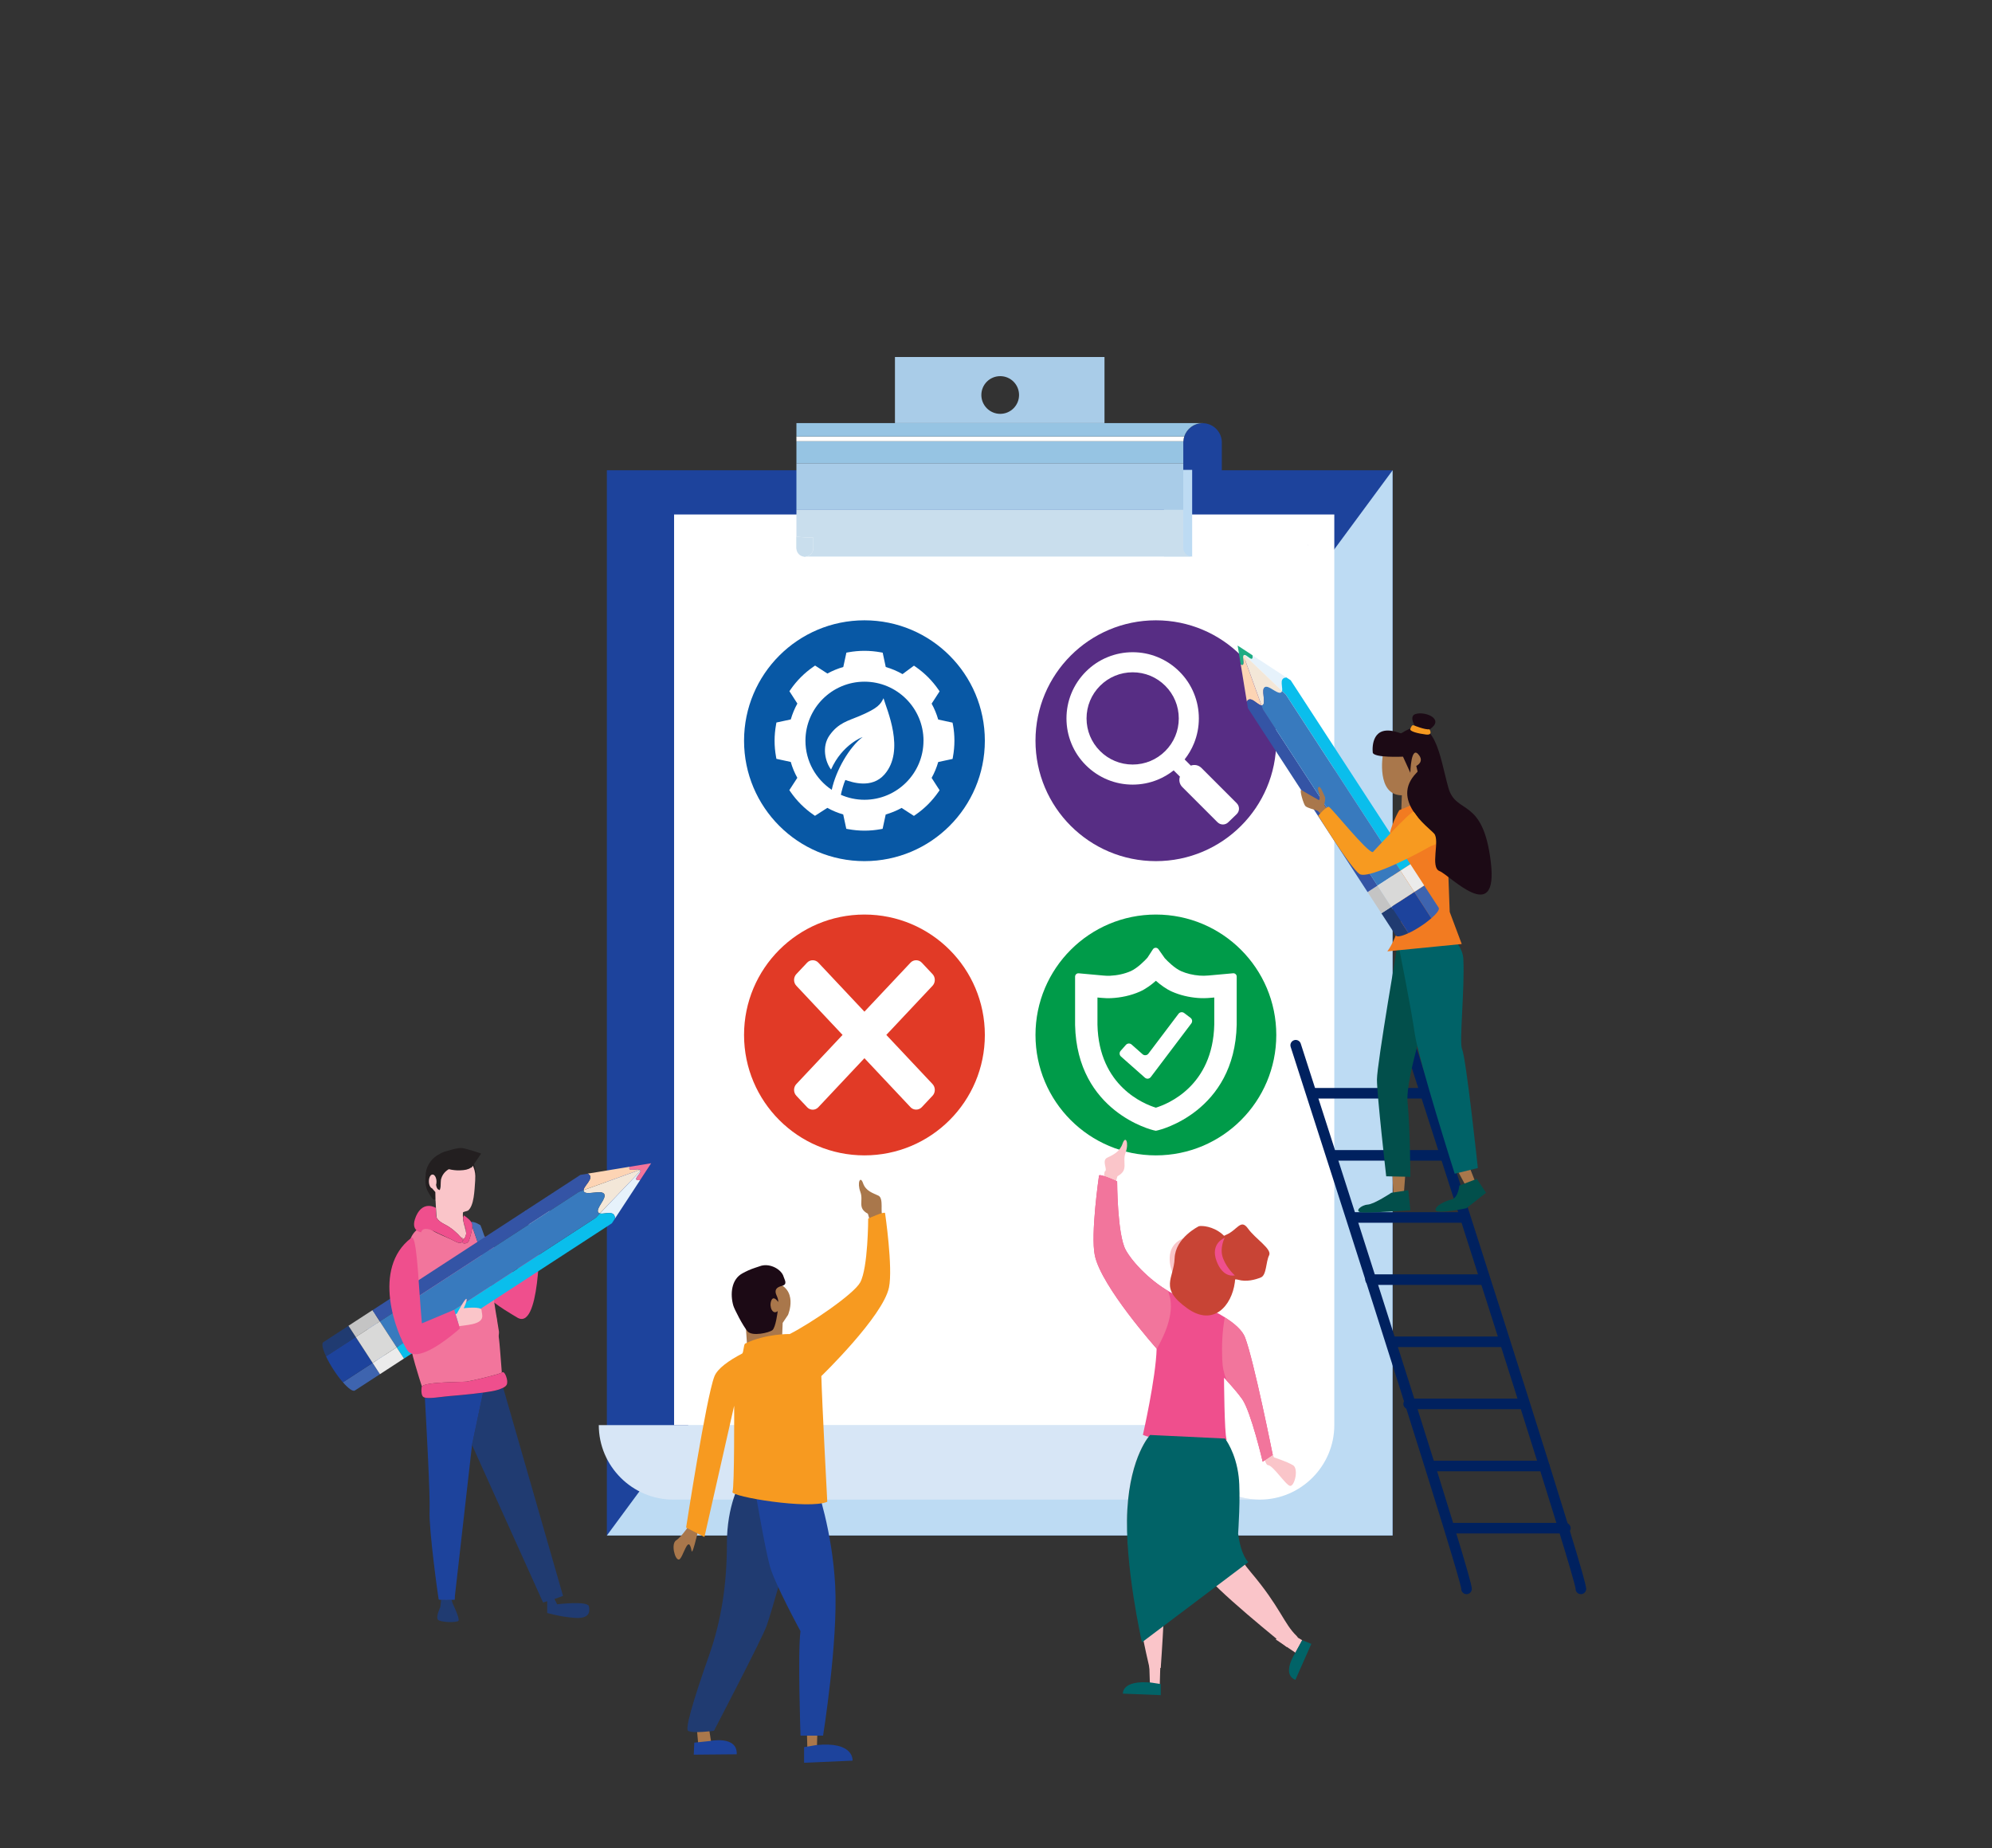 <?xml version="1.0" encoding="UTF-8"?>
<svg xmlns="http://www.w3.org/2000/svg" xmlns:xlink="http://www.w3.org/1999/xlink" viewBox="0 0 821.64 762.2">
  <rect x="0" y="0" width="821.64" height="762.2" fill="#333333" stroke="none"/>
  <defs>
    <style>.cls-1{fill:#3454a5;}.cls-1,.cls-2,.cls-3,.cls-4,.cls-5,.cls-6,.cls-7,.cls-8,.cls-9,.cls-10,.cls-11,.cls-12,.cls-13,.cls-14,.cls-15,.cls-16,.cls-17,.cls-18,.cls-19,.cls-20,.cls-21,.cls-22,.cls-23,.cls-24,.cls-25,.cls-26,.cls-27,.cls-28,.cls-29,.cls-30,.cls-31,.cls-32,.cls-33,.cls-34,.cls-35,.cls-36,.cls-37,.cls-38,.cls-39,.cls-40{stroke-width:0px;}.cls-2{fill:#1d439c;}.cls-3{fill:#d9d9d8;}.cls-4{fill:#572d84;}.cls-5{fill:#c84435;}.cls-6{fill:#e6f2fb;}.cls-7{fill:#4770b7;}.cls-8{fill:#387abe;}.cls-9{fill:#009b49;}.cls-41{clip-path:url(#clippath);}.cls-10{fill:none;}.cls-11{fill:#c4c4c4;}.cls-12{fill:#0abeec;}.cls-13{fill:#00215f;}.cls-14{fill:#c9ebf9;}.cls-15{fill:#f27b21;}.cls-16{fill:#bddbf3;mix-blend-mode:multiply;}.cls-17{fill:#024f4b;}.cls-18{fill:#2782b5;}.cls-19{fill:#f2759c;}.cls-20{fill:#a9774b;}.cls-42{clip-path:url(#clippath-1);}.cls-43{clip-path:url(#clippath-2);}.cls-21{fill:#3e64af;}.cls-22{fill:#fdd4b4;}.cls-23{fill:#96c4e3;}.cls-24{fill:#0858a5;}.cls-25{fill:#006267;}.cls-26{fill:#231f20;}.cls-27{fill:#1c0a15;}.cls-28{fill:#1eac83;}.cls-29{fill:#a9cce8;}.cls-30{fill:#f3e7d8;}.cls-31{fill:#e13a26;}.cls-32{fill:#ef4f8d;}.cls-33{fill:#016367;}.cls-44{isolation:isolate;}.cls-34{fill:#c9deed;}.cls-35{fill:#ebebeb;}.cls-36{fill:#f79a20;}.cls-37{fill:#fff;}.cls-38{fill:#d7e6f6;}.cls-39{fill:#fac5c9;}.cls-40{fill:#203b71;}</style>
    <clipPath id="clippath">
      <path class="cls-10" d="M306.9,305.49c0,27.43,22.23,49.66,49.66,49.66s49.66-22.23,49.66-49.66-22.23-49.66-49.66-49.66-49.66,22.23-49.66,49.66"/>
    </clipPath>
    <clipPath id="clippath-1">
      <path class="cls-10" d="M306.9,426.84c0,27.43,22.23,49.66,49.66,49.66s49.66-22.23,49.66-49.66-22.23-49.66-49.66-49.66-49.66,22.23-49.66,49.66"/>
    </clipPath>
    <clipPath id="clippath-2">
      <path class="cls-10" d="M427.11,426.83c0,27.43,22.23,49.66,49.66,49.66s49.66-22.23,49.66-49.66-22.23-49.66-49.66-49.66-49.66,22.23-49.66,49.66"/>
    </clipPath>
  </defs>
  <g class="cls-44">
    <g id="Layer_1">
      <path class="cls-14" d="M293.37,351.67c0,9.79-6.71,17.73-11.91,17.73s-13.85-6.83-13.85-16.62,8.65-18.84,13.85-18.84,11.91,7.94,11.91,17.73Z"/>
      <ellipse class="cls-14" cx="269.82" cy="540.05" rx="13.3" ry="17.73" transform="translate(-149.05 105.31) rotate(-17.39)"/>
      <path class="cls-2" d="M496.21,174.53c-.07,0-.13,0-.2,0-3.52,0-6.52,2.32-7.55,5.5-.21.64-.33,1.32-.37,2.01,0,.14-.02.29-.02.43v55.48c0,4.37,3.58,7.95,7.95,7.95s7.95-3.58,7.95-7.95v-55.48c0-4.3-3.47-7.83-7.75-7.94Z"/>
      <rect class="cls-2" x="250.31" y="193.95" width="324.1" height="439.33"/>
      <polygon class="cls-16" points="574.41 633.28 250.31 633.28 574.41 193.95 574.41 633.28"/>
      <path class="cls-38" d="M488.9,587.74h-241.92c0,16.9,13.83,30.73,30.73,30.73h241.92c-16.9,0-30.73-13.83-30.73-30.73Z"/>
      <path class="cls-37" d="M278.04,212.19v375.55h210.86c0,16.9,13.83,30.73,30.73,30.73s30.73-13.83,30.73-30.73V212.19h-272.32ZM539.59,225.03v-.43c0,.07.02.14.02.21s-.02.14-.02.21Z"/>
      <path class="cls-37" d="M414.02,153.69c1.25,0,2.26-1.01,2.26-2.26s-1.01-2.26-2.26-2.26-2.26,1.01-2.26,2.26,1.01,2.26,2.26,2.26Z"/>
      <path class="cls-40" d="M625.14,554.03s.03-.02.04-.03c.03-.03.04-.06.07-.09-.04.04-.07.08-.11.12Z"/>
      <rect class="cls-16" x="480.13" y="193.78" width="11.6" height="35.7"/>
      <path class="cls-37" d="M488.46,180.01h-159.96v2.01h159.59c.04-.7.16-1.37.37-2.01Z"/>
      <rect class="cls-29" x="328.5" y="191.05" width="159.57" height="19.24"/>
      <path class="cls-29" d="M455.57,147.23h-86.43v27.27h86.43v-27.27ZM412.56,170.68c-4.29,0-7.78-3.48-7.78-7.78s3.48-7.77,7.78-7.77,7.77,3.48,7.77,7.77-3.48,7.78-7.77,7.78Z"/>
      <path class="cls-23" d="M496.01,174.52c.07,0,.13,0,.2,0v-.03h-167.71v5.52h159.96c1.04-3.18,4.04-5.5,7.55-5.5Z"/>
      <path class="cls-23" d="M488.07,182.46c0-.15.01-.29.02-.43h-159.59v9.02h159.57v-8.58Z"/>
      <path class="cls-34" d="M491.86,229.54l-.05-.07c-.08,0-.16.02-.24.02-1.92,0-3.5-1.57-3.5-3.5v-15.71h-159.57v11.04c2.32.27,4.64.38,6.96.42v4.37c0,1.75-1.32,3.19-3,3.43h159.4Z"/>
      <path class="cls-18" d="M328.47,221.32v4.8c0,.1.02.2.03.3v-5.09s-.02,0-.03,0Z"/>
      <path class="cls-18" d="M331.97,229.61c.08,0,.16-.02.24-.02.09,0,.17-.03.25-.04h-1.15c.21.04.43.07.66.07Z"/>
      <path class="cls-34" d="M335.46,226.11v-4.37c-2.33-.04-4.65-.15-6.96-.42v5.09c.14,1.56,1.3,2.84,2.81,3.13h1.15c1.69-.24,3-1.68,3-3.43Z"/>
      <path class="cls-24" d="M356.56,355.15c27.43,0,49.66-22.23,49.66-49.66s-22.23-49.66-49.66-49.66-49.66,22.23-49.66,49.66,22.23,49.66,49.66,49.66"/>
      <g class="cls-41">
        <path class="cls-37" d="M380.91,305.49c0,13.42-10.92,24.35-24.35,24.35-3.46,0-6.75-.74-9.73-2.04.23-1.25,1.16-4.66,1.85-6.13,2.75.95,10.89,3.73,16.14-2.27,8.69-9.93.86-26.87-.39-31.43-1.27,2.49-2.11,4.02-9.95,7.35-4.69,1.99-8.65,2.77-12.32,7.95-3.31,4.68-1.75,10.99.62,14.1,4.64-10.41,13.02-13.41,13.02-13.41-5.48,4.16-10.99,13.69-12.73,21.78-6.54-4.37-10.85-11.81-10.85-20.25,0-13.42,10.92-24.35,24.35-24.35s24.35,10.92,24.35,24.35M393.05,298.88l-.15-.85-5.92-1.28c-.66-2.3-1.57-4.5-2.71-6.55l3.29-5.08-.49-.71c-2.55-3.68-5.7-6.84-9.38-9.39l-.71-.49-4.72,3.49c-2.16-1.24-4.48-2.23-6.91-2.93l-1.27-5.92-.85-.15c-4.43-.8-8.84-.81-13.27-.01l-.85.15-1.28,5.92c-2.3.66-4.49,1.57-6.55,2.7l-5.08-3.29-.71.49c-3.68,2.55-6.84,5.7-9.39,9.38l-.49.71,3.28,5.09c-1.14,2.05-2.05,4.25-2.72,6.55l-5.92,1.27-.15.85c-.4,2.23-.61,4.47-.61,6.67s.2,4.4.6,6.61l.15.85,5.92,1.28c.66,2.3,1.57,4.5,2.71,6.55l-3.29,5.08.49.71c2.55,3.68,5.7,6.84,9.38,9.39l.71.49,5.09-3.28c2.05,1.14,4.25,2.05,6.55,2.72l1.27,5.92.85.15c2.23.4,4.47.61,6.67.61s4.4-.2,6.61-.6l.85-.15,1.28-5.92c2.3-.66,4.5-1.57,6.55-2.71l5.08,3.29.71-.49c3.68-2.55,6.84-5.7,9.39-9.38l.49-.71-3.28-5.09c1.14-2.05,2.05-4.25,2.72-6.55l5.92-1.27.15-.85c.4-2.22.61-4.47.61-6.67s-.2-4.4-.6-6.61"/>
      </g>
      <path class="cls-4" d="M476.77,355.15c27.43,0,49.66-22.23,49.66-49.66s-22.23-49.66-49.66-49.66-49.66,22.23-49.66,49.66,22.23,49.66,49.66,49.66"/>
      <path class="cls-37" d="M480.64,309.74c-3.59,3.59-8.37,5.57-13.45,5.57s-9.86-1.98-13.45-5.57c-3.59-3.59-5.57-8.37-5.57-13.45s1.98-9.86,5.57-13.45c3.59-3.59,8.37-5.57,13.45-5.57s9.86,1.98,13.45,5.57c3.59,3.59,5.57,8.37,5.57,13.45s-1.98,9.86-5.57,13.45M510.15,331.3l-14.6-14.6c-.7-.7-1.63-1.13-2.63-1.2-.6-.04-1.19.04-1.75.25l-2.55-2.55c1.6-2.02,2.9-4.25,3.87-6.64,1.33-3.27,2-6.73,2-10.27s-.67-7-2-10.27c-1.37-3.39-3.39-6.43-6-9.03-2.6-2.6-5.64-4.62-9.03-6-3.27-1.33-6.73-2-10.27-2s-7,.67-10.27,2c-3.39,1.37-6.43,3.39-9.03,6-2.6,2.6-4.62,5.65-6,9.03-1.33,3.27-2,6.73-2,10.27s.67,7,2,10.27c1.37,3.39,3.39,6.43,6,9.03,2.61,2.6,5.65,4.62,9.03,6,3.27,1.33,6.73,2,10.27,2s7-.67,10.27-2c2.39-.97,4.62-2.27,6.64-3.87l2.58,2.58c-.51,1.47-.16,3.14.98,4.28l14.53,14.53c.59.58,1.36.91,2.19.92h.03c.81,0,1.58-.31,2.17-.88l3.51-3.38c.61-.59.95-1.38.96-2.23,0-.85-.32-1.65-.92-2.25"/>
      <path class="cls-31" d="M356.56,476.5c27.43,0,49.66-22.23,49.66-49.66s-22.23-49.66-49.66-49.66-49.66,22.23-49.66,49.66,22.23,49.66,49.66,49.66"/>
      <g class="cls-42">
        <path class="cls-37" d="M365.58,426.82l19.07-20.28c1.24-1.32,1.24-3.47,0-4.79l-4.47-4.75c-1.22-1.3-3.38-1.3-4.6,0l-19.03,20.23-19.02-20.23c-1.22-1.3-3.38-1.3-4.6,0l-4.47,4.75c-1.24,1.32-1.24,3.47,0,4.79l19.07,20.28-19.07,20.28c-1.24,1.32-1.24,3.47,0,4.8l4.47,4.75c.61.65,1.43,1.01,2.3,1.01h0c.87,0,1.69-.36,2.3-1.01l19.02-20.23,19.03,20.23c1.22,1.3,3.38,1.3,4.6,0l4.47-4.75c1.24-1.32,1.24-3.47,0-4.8l-19.07-20.28Z"/>
      </g>
      <path class="cls-9" d="M476.77,476.5c27.43,0,49.66-22.23,49.66-49.66s-22.23-49.66-49.66-49.66-49.66,22.23-49.66,49.66,22.23,49.66,49.66,49.66"/>
      <g class="cls-43">
        <path class="cls-37" d="M474.65,444.22l16.73-22.13c.55-.73.4-1.76-.32-2.31l-2.64-2c-.73-.55-1.76-.4-2.31.32l-12.43,16.45c-.58.76-1.69.88-2.4.24l-4.54-4.01c-.68-.6-1.72-.54-2.33.14l-2.19,2.48c-.6.68-.54,1.72.14,2.32l9.88,8.74c.72.64,1.83.52,2.4-.24M452.67,411.39v11.23c.56,25.42,19.38,32.77,24.09,34.21,4.72-1.45,23.53-8.8,24.09-34.31v-11.13l-1.45.13c-1.92.17-3.67.2-5.34.06-3.81-.3-7.38-1.18-10.61-2.59-2.47-1.09-4.82-2.85-6.68-4.49-1.81,1.6-4.17,3.38-6.67,4.48-3.62,1.58-7.63,2.48-11.92,2.68-1.14.05-2.33.01-3.86-.12l-1.65-.15ZM476.77,466.36l-1.01-.23c-.31-.07-31.53-7.49-32.32-43.41v-19.94c0-.81.7-1.45,1.5-1.37l10.22.93c1.09.1,1.88.13,2.6.09,3.16-.15,6.06-.79,8.63-1.91,2.74-1.21,5.91-4.42,6.9-5.55l2.25-3.46c.53-.82,1.72-.84,2.28-.04l2.61,3.7c1.15,1.27,4.13,4.2,6.74,5.35,2.28,1,4.85,1.62,7.63,1.84,1.14.09,2.38.08,3.77-.05l10.03-.91c.81-.07,1.5.56,1.5,1.37v19.84c-.79,36.02-32.01,43.44-32.32,43.51l-1.01.23Z"/>
      </g>
      <path class="cls-39" d="M224.26,496.58c-.65-.37-5.01,5.74-5.01,5.74l-.54-1.34c-.76-2.93-2.5-1.1-2.5-1.1,0,0,1.85,4.52,2.07,5.98.1.64.13,1.65.13,2.59.16-.25.3-.4.41-.4l3.65,2.28c1.56-1.93,3.73-4.9,4.41-7.17,1.09-3.66-1.96-6.22-2.61-6.59Z"/>
      <path class="cls-32" d="M218.41,508.45c-1.69,2.67-5.76,18.3-5.76,18.3-3.59-7.32-16.31-20.64-16.31-20.64l.11.56s6.37,7.97,7.38,21.68c.12,1.68-3.37,4.22-3.29,5.94,3.46,3.82,12.24,8.72,12.51,8.91,9.8,6.7,9.47-32.83,9.47-32.83l-.05-.03-3.65-2.28c-.11,0-.25.15-.41.4Z"/>
      <path class="cls-40" d="M186.25,659.82l.46,1.48s3.07,6.3,2.38,7.15c-.68.85-7.66.68-8.51-.51s1.02-5.11,1.02-5.11l.36-3c1.16.08,3.03.04,4.28-.01Z"/>
      <path class="cls-40" d="M199.24,574.35c2.43-.33,4.56-.69,5.8-1.06,1.11-.33,1.91-.64,2.51-.95l24.68,85.82c-.55.28-2,.78-3.53,1.28l1.1,2.2s12.6-1.53,13.11.85c.51,2.38.17,5.11-5.62,4.77-5.79-.34-11.58-2.04-11.58-2.04v-4.83c-1,.31-1.71.52-1.71.52l-29.3-64.97.02-.21,4.52-21.37Z"/>
      <path class="cls-19" d="M178.56,507.58c1,.79,5.91,2.82,7.66,3.63,1.75.81,3.63,2.28,4.7.67-.54,1.48,1.61.94,2.15.4.48-.48,1.59-4.25,1.74-6.4,1.5,4.6,5.86,17.08,6.47,19.06.73,2.39,1.84,7.16,1.84,7.16,0,0,.14-.32.31-.77.04.38.08.77.13,1.16-.76-.34,2.21,16.13,2.24,16.66.45,6.71-10.65,9.05-14.63,11.2,2.23-1.47-16.45-.46-16.45-.46-.63-.63-1.36-40.07-5.66-47.77.16-2.36,4.02-8.92,9.51-4.55Z"/>
      <path class="cls-19" d="M191.31,504.46s1.08,2.15.99,4.03c-.2-1.18-.69-2.65-.99-4.03h0Z"/>
      <path class="cls-19" d="M189.94,510.15l1.27.69c.12,0,.22-.02.32-.04-.18.22-.31.24-.61,1.08.13-.2-.26-.86-.98-1.72Z"/>
      <path class="cls-19" d="M188.38,540.24c-.68.24-1.16.32-1.33.15,0,0,.5.04,1.33-.15Z"/>
      <path class="cls-19" d="M168.44,547.48c-.62-5.74-1.2-12.59-1.66-18.79,1.19,2.1,2.5,4.4,3.86,6.74-.78,4.47-1.58,9-2.19,12.05Z"/>
      <path class="cls-19" d="M169.44,555.31c2.18-2.78,4.05-10.01,4.83-13.75,3.58,5.85,6.92,10.74,8.46,11.3,2.18.79,10.06-5.13,16.25-10.22,1.08.04,3.3.09,5.7-.12.59,5.23,1.1,9.67,1.17,9.94.13.5.8,9.14,1.14,13.61-1.38.85-12.59,3.46-14.45,3.72-1.81.26-17.1.02-18.52,2.04-.59-1.84-1.76-5.54-2.76-9-.69-2.38-1.29-4.63-1.56-6.08-.08-.44-.17-.94-.25-1.45Z"/>
      <path class="cls-39" d="M175.67,483.47c.02-.1.04-.21.06-.31,0,0,0,0,0,0-.02.1-.04.2-.06.3Z"/>
      <path class="cls-39" d="M175.52,485.33c0-.31,0-.61.02-.92,0,.05.02.1.03.15-.02.24-.04.5-.06.77Z"/>
      <path class="cls-26" d="M196.05,484.99s0-.05,0-.07c-.04-1.49-.41-2.88-1.01-4.14l-.49.73-.39.09c-.88.7-2.38,1.04-4.63,1.1-1.35.03-2.93-.15-4.42-.5-2.01,1.19-2.86,2.8-3.22,4.29,0,.1-.15,1.71-.14,2.25.02.77-.12,1.48-.38,2.1-.16-.08-.33-.16-.5-.23-.66-.24-.91-1.29-1-1.97.12-.42.18-.9.17-1.41-.04-1.59-.77-2.86-1.64-2.83-.86.02-1.53,1.33-1.49,2.91.04,1.4.61,2.55,1.33,2.79h0s1.05,1.21,1.05,1.21l.28.32.05,2.91c-.26.22-.54.32-.83.16-.87-.51-2.3-3.33-2.3-3.33-.4-.68-.68-1.54-.86-2.47-.2-1-.18-2.39-.11-3.56.02-.27.04-.53.06-.77-.01-.05-.02-.1-.03-.15,0,0,0,0,0,0,0,0,0,0,0,0,0-.05.01-.1.02-.15.02-.27.06-.53.1-.79.02-.1.04-.2.06-.3,0,0,0,0,0,0,0-.06.01-.1.01-.1,0,0,0,0,0,0,.04-.17.07-.34.12-.51.03-.12.07-.24.1-.35.06-.19.12-.37.19-.55.04-.11.08-.22.12-.33.08-.2.17-.4.27-.59.04-.08.07-.17.12-.25.14-.26.28-.52.44-.77.05-.08.11-.16.17-.25.11-.17.23-.34.35-.5.08-.1.16-.2.23-.29.11-.14.23-.27.35-.41.09-.1.18-.19.27-.28.13-.13.26-.25.39-.37.09-.08.18-.17.28-.25.17-.14.34-.27.51-.4.11-.08.23-.17.34-.25.19-.13.39-.26.59-.38.11-.07.23-.13.35-.19.11-.06.21-.12.32-.17.24-.17.5-.32.78-.47l.02-.04s.08-.03.21-.07c.64-.31,1.36-.55,2.15-.72,2-.63,4.75-1.38,6.11-1.22,2.28.27,7.93,2.28,7.93,2.28l-2.96,4.39c.51,1.59,1.15,4.02.82,5.44-.13.54-.22.95-.3,1.26.04-.64.06-1.22.05-1.71,0-.04,0-.08,0-.12Z"/>
      <path class="cls-39" d="M192.3,508.5c-.02.33-.06.66-.16.96-.29.88-.46,1.17-.6,1.34-.1.02-.2.04-.32.04l-1.27-.69c-1.33-1.58-3.8-3.82-6.41-5.13-2.44-1.22-3.25-2.34-3.52-3.04l-.36-6.77-.03.03v-.7s-.06-2.91-.06-2.91l-.28-.32-1.05-1.21h0c-.73-.24-1.3-1.39-1.33-2.79-.04-1.59.63-2.89,1.49-2.91.86-.02,1.6,1.25,1.64,2.83.01.51-.05.99-.17,1.41.09.68.34,1.73,1,1.97.17.06.34.14.5.23.26-.62.4-1.33.38-2.1-.01-.55.13-2.15.14-2.25.37-1.49,1.21-3.1,3.22-4.29,1.49.35,3.07.54,4.42.5,2.25-.06,3.75-.4,4.63-1.1l.39-.09.49-.73c.6,1.26.97,2.66,1.01,4.14,0,.02,0,.05,0,.07,0,.04,0,.08,0,.12.01.49,0,1.07-.05,1.71-.29,4.11-.46,10.5-2.96,12.44-.38.3-2.08.44-2.1.88-.08,1.95.07,2.06.07,2.06-.03.67.09,1.45.27,2.26.31,1.39.79,2.85.99,4.03Z"/>
      <path class="cls-2" d="M184.71,575.84c1.94-.17,9.02-.75,14.53-1.49l-4.52,21.37-.02.21-7.07,62.32-.06,1.51s-.54.03-1.31.06c-1.26.05-3.12.09-4.28.01-.59-.04-1-.11-1.04-.24-.17-.51-4.09-28.78-3.75-36.44.29-6.49-1.42-37.41-1.95-46.75,2.02.53,6.64-.31,9.49-.56Z"/>
      <path class="cls-7" d="M174.27,541.56c-.78,3.74-2.64,10.97-4.83,13.75-.4.51-.81.87-1.23,1.03-3.31,1.29-3.31-.73-4.41-2.2-1.1-1.47,2.94-2.57,3.67-2.94.17-.08.51-1.52.96-3.72.62-3.05,1.42-7.58,2.19-12.05,1.2,2.07,2.43,4.15,3.64,6.12Z"/>
      <path class="cls-7" d="M203.59,530.88c-.05.16-.11.31-.16.45-.17.45-.31.77-.31.77,0,0-1.1-4.78-1.84-7.16-.61-1.97-4.97-14.45-6.47-19.06.02-.27.02-.51,0-.72-.03-.38-.19-.77-.43-1.15.39-.28,2.01.15,3.77,1.27,0,0,.2.48.53,1.33,1.3,3.39,4.62,12.78,5.35,22.19.04.52-.2,1.37-.45,2.09Z"/>
      <path class="cls-7" d="M156.09,550.47c0,2.2,3.12,10.1,3.12,10.1,0,0,.41.72-.54,1.24-.32.17-.79.32-1.48.42-2.76.37-4.04-8.08-5.51-13.96-1.35-5.39,1.32-6.76,2.62-7.24.12-.04.23-.08.32-.11,0,0,1.47,7.35,1.47,9.55Z"/>
      <path class="cls-32" d="M183.53,505.02c2.61,1.3,5.08,3.55,6.41,5.13.72.86,1.11,1.53.98,1.72-1.08,1.61-2.96.13-4.7-.67-1.75-.81-6.49-3.11-7.66-3.63-3.93-1.73-4.67-.01-4.81.5-.02.08-.03.14-.03.14,0,0-4.69-.37-2.22-6.34.07-.16.12-.31.2-.49,2.96-6.45,8.06-3.23,8.06-3.23l.13,3.09s-.06.27.11.73c.26.7,1.07,1.82,3.52,3.04Z"/>
      <path class="cls-32" d="M194.81,505.88c-.15,2.15-1.26,5.92-1.74,6.4-.54.54-2.69,1.07-2.15-.4.3-.83.44-.86.61-1.08.14-.17.3-.46.6-1.34.1-.3.15-.63.16-.96.09-1.88-.99-4.03-.99-4.03l-.28-2.26.3-.95s2.13,1.28,3.06,2.75c.24.38.4.76.43,1.15.01.21,0,.45,0,.72Z"/>
      <path class="cls-32" d="M192.54,569.79c1.85-.26,13.06-2.87,14.45-3.72.02-.01.05-.03.07-.04,1.07-.81,2.15,2.42,2.15,3.76,0,.97-.08,1.74-1.66,2.54-.6.31-1.4.62-2.51.95-1.24.37-3.36.73-5.8,1.06-5.51.74-12.59,1.33-14.53,1.49-2.84.25-7.47,1.09-9.49.56-.17-.05-.34-.1-.47-.17-.96-.49-1.04-2.58-.85-4.15.01-.09.05-.17.11-.25,1.42-2.02,16.72-1.78,18.52-2.04Z"/>
      <path class="cls-21" d="M146.35,573.49l10.37-6.75-3.02-4.64-8.47,5.51-1.9,1.23-1.9,1.23c2.21,2.53,4.12,3.93,4.91,3.41Z"/>
      <path class="cls-40" d="M134.48,559.4l1.9-1.23,1.9-1.23,8.47-5.51-3.02-4.64-10.37,6.75c-.8.52-.29,2.83,1.12,5.87Z"/>
      <path class="cls-6" d="M262.45,486.46c-.46-.75,1.84-2.55,1.76-3.57l-12.85,13.44-2.55,2.67-1.38,1.44c.59.15,1.42.04,2.28-.06,1.34-.16,2.75-.31,3.48.56.32.39.48.95.51,1.55l.84-1.29,9.51-14.52c-.75.13-1.4.09-1.59-.23Z"/>
      <path class="cls-22" d="M243.41,484.95c.46,1.01-.53,2.31-1.44,3.54-.63.86-1.23,1.68-1.27,2.35l2.27-.82,3.48-1.25,17.51-6.31c-.9-.62-3.92.47-4.35-.37-.12-.23-.01-.56.21-.91l-16.55,2.71-.82.13c.44.25.79.56.95.92Z"/>
      <path class="cls-30" d="M244.21,491.93c1.55-.15,3.24-.4,4.26-.05.33.11.59.29.75.55.15.25.19.53.16.85-.11,1.06-1.08,2.46-1.85,3.75-.71,1.19-1.25,2.3-.77,2.98.15.22.38.35.66.42l1.38-1.44,2.55-2.67,12.85-13.44c0-.08-.03-.15-.06-.22-.04-.08-.11-.14-.18-.19l-17.51,6.31-3.48,1.25-2.27.82c-.01.19.02.37.11.53.42.76,1.83.71,3.39.56Z"/>
      <path class="cls-2" d="M137.61,564.97c1.28,1.97,2.6,3.71,3.82,5.11l1.9-1.23,1.9-1.23,8.47-5.51-6.95-10.68-8.47,5.51-1.9,1.23-1.9,1.23c.78,1.69,1.85,3.6,3.13,5.57Z"/>
      <path class="cls-19" d="M259.62,482.1c.42.85,3.45-.25,4.35.37.08.05.14.11.18.19.04.07.06.14.06.22.09,1.02-2.22,2.81-1.76,3.57.2.32.85.36,1.59.23l4.54-6.93-8.76,1.43c-.22.36-.32.68-.21.91Z"/>
      <path class="cls-12" d="M253.18,500.95c-.72-.87-2.14-.73-3.48-.56-.86.1-1.69.21-2.28.06l-.98,1.03-.72.76-82.11,53.43,3.02,4.64,84.76-55.15.99-.65,1.31-2c-.03-.59-.19-1.16-.51-1.55Z"/>
      <rect class="cls-35" x="154.25" y="558.43" width="11.82" height="5.54" transform="translate(-280.15 178.15) rotate(-33.05)"/>
      <rect class="cls-11" x="144.28" y="543.11" width="11.82" height="5.54" transform="translate(-273.4 170.23) rotate(-33.05)"/>
      <path class="cls-1" d="M156.66,544.98l82.11-53.43.13-.05,1.81-.65c.04-.67.63-1.49,1.27-2.35.91-1.23,1.89-2.53,1.44-3.54-.16-.36-.51-.67-.95-.92l-3.06.5-2.56,1.67-83.2,54.13,3.02,4.64Z"/>
      <path class="cls-8" d="M245.72,502.23l.72-.76.98-1.03c-.28-.07-.51-.2-.66-.42-.48-.68.06-1.79.77-2.98.77-1.3,1.74-2.69,1.85-3.75.03-.32-.01-.61-.16-.85-.16-.26-.42-.44-.75-.55-1.02-.35-2.71-.11-4.26.05-1.56.15-2.97.21-3.39-.56-.09-.16-.12-.34-.11-.53l-1.81.65-.13.05-82.11,53.43,6.95,10.68,82.11-53.43Z"/>
      <rect class="cls-3" x="149.27" y="547.17" width="11.82" height="12.75" transform="translate(-276.78 174.19) rotate(-33.05)"/>
      <path class="cls-39" d="M187.98,541.95l-.09.03,1.51,4.95c.67-.08,1.42-.18,2.28-.3.53-.07,1.08-.15,1.69-.25,7.44-1.13,5.27-4.22,5.27-6s-7.36-.84-7.36-.84c0,0,1.67-3.56,1.09-3.85-.27-.13-1.14,1.19-2,2.63-.98,1.65-1.93,3.47-1.93,3.47l-.45.16Z"/>
      <path class="cls-32" d="M188.97,548.52c.46-.4.72-.64.72-.64l-.29-.96-1.51-4.95-.54-1.79-13.33,5.6c-1.28-13.86-1.88-33.07-3.75-35.16-.19-.21-.39-.25-.61-.09-16.56,12.57-6.18,39.55-1.67,46.3.73,1.1,1.81,1.59,3.08,1.67,5.61.33,15.21-7.65,17.9-9.99Z"/>
      <polygon class="cls-39" points="530.27 672.51 537.13 676.45 534.32 681.6 526.2 676.14 530.27 672.51"/>
      <path class="cls-39" d="M503.84,592.45s5.96,8.75,5.94,24.72c-.02,15.98-3.61,19.71,6.04,31.11,12.34,14.57,13.65,21.29,19.04,26.46,2.26,2.16-4.22,4.46-4.22,4.46,0,0-31.89-25.57-34.08-30.99-2.19-5.43-10.02-31.06-10.02-31.06l6.93-22,10.37-2.7Z"/>
      <path class="cls-33" d="M534.32,681.6s-5.94,8.78-.01,11.21l6.57-14.85-3.75-1.52-2.82,5.15Z"/>
      <polygon class="cls-39" points="473.98 684.56 474.28 693.95 478.34 695.78 478.66 684.87 473.98 684.56"/>
      <path class="cls-39" d="M474.38,591.81s-8.13,8.48-9.4,30.91,9.33,65.86,9.33,65.86l4.46-.7s2.74-37.56,1.5-46.96c0,0,14.39-25.45,16.59-32.72,2.19-7.27-.61-14.85-.61-14.85l-21.86-1.54Z"/>
      <path class="cls-33" d="M463.16,698.49s-.62-5.76,11.87-4.53l3.75.58v4.57s-15.62-.62-15.62-.62Z"/>
      <path class="cls-39" d="M483.59,524.8s-5.14-11.76,6.37-14.68l-6.37,14.68Z"/>
      <path class="cls-39" d="M516.54,579.18s4.28,25.05,6.4,25.05c2.12,0,7.36,8.28,9.18,8.58,1.82.3,3.64-7.05,1.22-8.52-2.42-1.47-7.87-3.24-7.87-3.24l-8.93-21.87Z"/>
      <path class="cls-39" d="M464.23,524.45s-8.42-4.95-8.41-8.18-1.25-32.64-.04-33.23c1.21-.59-1.51-4.41.91-5.58,2.42-1.17,5.15-2.35,6.36-5.87,1.21-3.52,2.73-.29,1.21,3.82s1.51,7.05-3.34,9.69c0,0-8.51,27.9-3.67,33.2l6.97,6.15Z"/>
      <path class="cls-32" d="M453.32,484.81c.3-.88,7.47,2.42,7.47,2.42,0,0,.02,21.86,3.54,28.28,2.82,5.15,10.69,13.58,20.16,18.39,0,0,25.43,8.25,29.05,17.66,3.62,9.41,11.43,48.45,11.43,48.45l-4.15,2.82s-4.86-20.71-8.44-25.77c-2.81-3.98-7.51-8.85-7.51-8.85,0,0,.15,23.3,1.06,25.36.91,2.06-26.34,1.74-34.52-1.8,0,0,5.36-23.53,5.67-35.58,0,0-22.8-25.58-25.49-38.41-1.83-8.74,1.73-32.98,1.73-32.98Z"/>
      <path class="cls-5" d="M494.51,505.71c2.73-.58,17.73,1.32,14.81,23.23-1.27,9.5-8.75,18.35-19.53,10.69-11.91-8.47-5.6-12.18-5.29-20.7.31-8.52,10-13.21,10-13.21Z"/>
      <path class="cls-19" d="M477.08,556.41c4.15-7.22,7.53-16.09,5.02-22.92-.13-.36-.17-.69-.16-.99-8.31-4.92-15.05-12.3-17.61-16.98-3.52-6.43-3.54-28.28-3.54-28.28,0,0-7.17-3.31-7.47-2.42,0,0-3.56,24.24-1.73,32.98,2.69,12.83,25.49,38.4,25.49,38.4,0,.07,0,.14,0,.21Z"/>
      <path class="cls-19" d="M513.54,551.56c-1.13-2.94-4.4-5.77-8.35-8.27-1.04,5.66-1.28,11.49-1.07,17.23.12,3.35.7,5.95,1.84,8.85,1.56,1.68,4.44,4.9,6.42,7.69,3.58,5.07,8.44,25.77,8.44,25.77l4.15-2.82s-7.81-39.05-11.43-48.45Z"/>
      <path class="cls-5" d="M503.37,518.04c0-1.95-2.34-6.83,2.35-8.77,4.69-1.95,6.03-6.82,9.04-2.59s10.04,8.46,8.7,11.06c-1.34,2.6-1.01,8.12-3.36,9.09-2.34.97-6.03,1.94-9.38.97s-4.02,2.92-5.69-.33-1.67-9.42-1.67-9.42Z"/>
      <path class="cls-32" d="M505.15,510.51s-2.31,4.27-.64,8.55c1.67,4.27,4.82,6.92,4.82,6.92,0,0-4.82,1.42-7.54-5.91-2.72-7.33,3.36-9.56,3.36-9.56Z"/>
      <path class="cls-33" d="M474.38,591.81s-8.13,8.48-9.4,30.91,6.04,54.6,6.04,54.6l43.89-33.09s-2.98-2.34-4.22-11.74c0,0,1.11-15.93.23-23.47-1.17-10.09-5.63-15.73-5.63-15.73l-30.91-1.48Z"/>
      <polygon class="cls-20" points="287.35 712.26 288.1 720.34 293.55 719.86 291.99 709.98 287.35 712.26"/>
      <path class="cls-40" d="M305.35,611.5s-5.55,8.96-5.53,25.33c.01,16.37-2.28,31.49-7.31,45.76-7.31,20.71-9.86,30.51-8.71,31.23,1.91,1.19,10.68,0,10.68,0,0,0,19.62-37.56,21.67-43.12,2.04-5.56,9.33-31.82,9.33-31.82l-6.45-22.54-13.67-4.84Z"/>
      <path class="cls-2" d="M292.76,718.04s11.43-2.41,11.12,5.46l-17.72.16.21-4.96,6.39-.66Z"/>
      <polygon class="cls-20" points="337.17 713.32 336.89 722.95 333.11 724.82 332.81 713.64 337.17 713.32"/>
      <path class="cls-2" d="M336.8,612.92s6.52,18.25,7.7,41.23c1.18,22.98-5,61.66-5,61.66h-9.31s-1.18-33.48-.03-43.11c0,0-10.6-19.45-12.65-26.9-2.04-7.45-6.18-31.84-6.18-31.84l25.46-1.03Z"/>
      <path class="cls-2" d="M351.65,726.12s.79-8.11-15.19-6.38l-4.8.82v6.44s19.99-.87,19.99-.87Z"/>
      <path class="cls-20" d="M325.02,542.32s4.78-10.95-5.94-13.68l-12.17,7.34,1.58,24.26,14.02-6.62.32-8.03,2.19-3.27Z"/>
      <path class="cls-20" d="M295.91,592.34s-9.84,51.75-10.65,47.26c-1.38-7.57-3.52,3.3-5.21,3.58-1.69.28-3.39-6.56-1.14-7.93,2.25-1.37,6.14-7.29,6.14-7.29l10.86-35.61Z"/>
      <path class="cls-20" d="M354.9,537.22s7.84-4.61,7.83-7.62c0-3.01,2.49-28.05,1.36-28.59s.52-6.78-1.73-7.88c-2.26-1.09-5.24-1.86-6.37-5.14-1.13-3.28-2.54-.27-1.12,3.56,1.41,3.83-1.4,6.57,3.11,9.03,0,0,7.92,25.99,3.41,30.92l-6.5,5.73Z"/>
      <path class="cls-36" d="M365.06,500.3c-.28-.82-6.96,2.26-6.96,2.26,0,0-.02,20.36-3.3,26.34-2.63,4.79-20.23,16.8-29.05,21.28,0,0-9.93-.2-18.37,3.93-.7.34-.62,3.79-1.3,4.14-5.41,2.83-10.16,6.14-11.43,9.45-3.38,8.76-11.65,62.31-11.65,62.31l7.56,3.88,12.26-54.14s.15,33.64-.69,35.55c-.84,1.92,31.48,7.36,39.09,4.07,0,0-2.15-40.63-2.44-51.84,0,0,25.38-24.56,27.89-36.51,1.71-8.14-1.61-30.72-1.61-30.72Z"/>
      <path class="cls-27" d="M318.57,548.59c-1.39,1.08-8.35,2.68-10.24.47-1.89-2.21-5.45-9.12-5.88-10.67-1.29-4.57-.89-10.75,3.84-13.27,1.61-.86,2.9-1.51,5.19-2.27.24-.08,2.2-.75,2.47-.82,3.93-1.08,8.45,1.63,9.25,4.47.36,1.29,1.84,3.19-.68,3.82-2.52.63-3.15,1.89-2.21,3.94.95,2.05.63,2.68.63,2.68,0,0-1.89-2.99-2.84-.47s.63,5.99,2.68,4.25c0,0-.79,6.77-2.21,7.88Z"/>
      <path class="cls-13" d="M652.07,657.46c-.1,0-.21,0-.31-.02-1.1-.16-1.89-1.11-1.87-2.19-.86-6.7-42.49-137.15-70.36-223.5-.37-1.15.26-2.38,1.41-2.75,1.15-.37,2.38.26,2.75,1.41.18.55,17.97,55.67,35.45,110.58,35.53,111.56,35.25,113.54,35.09,114.6-.16,1.09-1.09,1.88-2.16,1.88ZM649.89,655.3h0ZM649.91,654.96s0,0,0,0c0,0,0,0,0,0Z"/>
      <path class="cls-13" d="M604.9,657.46c-.1,0-.21,0-.31-.02-1.1-.16-1.89-1.11-1.87-2.19-.86-6.7-42.49-137.15-70.36-223.5-.37-1.15.26-2.38,1.41-2.75,1.15-.37,2.38.26,2.75,1.41.18.55,17.97,55.67,35.45,110.58,35.53,111.56,35.25,113.54,35.09,114.6-.16,1.09-1.09,1.88-2.16,1.88ZM602.72,655.3h0ZM602.74,654.96s0,0,0,0c0,0,0,0,0,0Z"/>
      <path class="cls-13" d="M587.43,453.06h-46c-1.21,0-2.18-.98-2.18-2.18s.98-2.18,2.18-2.18h46c1.21,0,2.18.98,2.18,2.18s-.98,2.18-2.18,2.18Z"/>
      <path class="cls-13" d="M596.75,478.68h-46.01c-1.21,0-2.18-.98-2.18-2.18s.98-2.18,2.18-2.18h46.01c1.21,0,2.18.98,2.18,2.18s-.98,2.18-2.18,2.18Z"/>
      <path class="cls-13" d="M603.74,504.3h-46.01c-1.21,0-2.18-.98-2.18-2.18s.98-2.18,2.18-2.18h46.01c1.21,0,2.18.98,2.18,2.18s-.98,2.18-2.18,2.18Z"/>
      <path class="cls-13" d="M611.31,529.92h-46c-1.21,0-2.18-.98-2.18-2.18s.98-2.18,2.18-2.18h46c1.21,0,2.18.98,2.18,2.18s-.98,2.18-2.18,2.18Z"/>
      <path class="cls-13" d="M620.62,555.55h-46c-1.21,0-2.18-.98-2.18-2.18s.98-2.18,2.18-2.18h46c1.21,0,2.18.98,2.18,2.18s-.98,2.18-2.18,2.18Z"/>
      <path class="cls-13" d="M627.03,581.17h-46c-1.21,0-2.18-.98-2.18-2.18s.98-2.18,2.18-2.18h46c1.21,0,2.18.98,2.18,2.18s-.98,2.18-2.18,2.18Z"/>
      <path class="cls-13" d="M636.93,606.79h-46.01c-1.21,0-2.18-.98-2.18-2.18s.98-2.18,2.18-2.18h46.01c1.21,0,2.18.98,2.18,2.18s-.98,2.18-2.18,2.18Z"/>
      <path class="cls-13" d="M645.66,632.42h-46.01c-1.21,0-2.18-.98-2.18-2.18s.98-2.18,2.18-2.18h46.01c1.21,0,2.18.98,2.18,2.18s-.98,2.18-2.18,2.18Z"/>
      <polygon class="cls-20" points="579.62 484.7 578.98 493.19 574.74 492.77 574.31 484.07 579.62 484.7"/>
      <polygon class="cls-20" points="605.4 479.53 608.53 487.45 604.52 488.92 600.35 481.27 605.4 479.53"/>
      <path class="cls-17" d="M580.89,490.86l-7,1.06s-7,4.67-9.76,4.88-5.52,2.76-2.76,3.18,20.37-.85,20.37-.85l-.85-8.28Z"/>
      <path class="cls-17" d="M590.32,412.71s-10.79,31.46-9.73,42.07c1.06,10.61,1.15,30.56,1.15,30.56l-9.97-.21s-3.82-33.53-3.82-39.9,9.01-58.57,9.01-58.57l13.37,26.04Z"/>
      <path class="cls-17" d="M609.14,486.19l-7.22,2.76s-.42,5.09-3.18,5.73c-2.76.64-7,2.76-6.58,4.46.42,1.7,12.73-.85,12.73-.85l8.06-6.37-3.82-5.73Z"/>
      <path class="cls-25" d="M599.66,387.41s3.7,3.35,3.93,8.2c.59,12.27-1.76,34.27-.54,37.01,1.7,3.82,6.52,49.11,6.52,49.11l-9.55,2.33s-15-47.21-16.48-57.82c-1.49-10.61-7.16-38.8-7.16-38.8l23.29-.03Z"/>
      <path class="cls-20" d="M570.37,311.44s-2.76,16.55,7.85,16.55l-.42,11.46,9.76-4.24-.64-25.25-12.95-.42-3.61,1.91Z"/>
      <path class="cls-27" d="M578.69,312.06s-12.26.59-12.48-1.75c-.21-2.33-.3-11.82,10.53-8.22,10.82,3.61,14.86,3.61,13.79,8.7s-2.97,11.25-2.97,11.25l-2.12-.85-1.27-5.31s3.18-1.48,1.27-4.24c-3.49-5.07-3.72,7.06-3.72,7.06l-3.03-6.65Z"/>
      <path class="cls-15" d="M587.77,329.69l-10.61,4.46s-4.47,7.46-4.66,14.3c-.16,6.17,2.07,11.3,2.68,16.32,1.47,12.04,4.51,9.94,1.79,17.75-2.54,7.3-4.76,9.84-4.76,9.84l30.71-3.03-4.96-13.23-.83-22.33-9.37-24.08Z"/>
      <path class="cls-36" d="M584.42,351.35c4.04-1.96,8.59-3.12,12.38-5.52-.21-2.36-.47-4.06-.75-4.68-1.06-2.33-5.31-7.85-7.43-9.13,0,0-10.31-.88-5.85,13.97.57,1.91,1.13,3.69,1.66,5.35Z"/>
      <path class="cls-27" d="M578.81,309.19s16.02-1.53,5.34,9.66c-10.68,11.19,4.83,22.12,7.37,24.92,2.54,2.8-1.78,13.98,2.29,15.51,4.07,1.53,24.36,23.18,21.1-3.81-3.26-27.06-14.34-19.22-17.51-30.63-3.69-13.26-5.36-31.16-18.84-22.77l-5.34,3.05,5.59,4.07Z"/>
      <path class="cls-27" d="M585.54,302.4s-5.34-6.61-1.78-7.88,11.19,1.53,7.12,5.34c-4.07,3.81-5.34,2.54-5.34,2.54Z"/>
      <path class="cls-36" d="M583.38,299.23s4.19,1.75,6.23,1.56c0,0,1.66,2.53-1.46,2.14-3.12-.39-6.91-1.27-6.43-2.34.49-1.07.58-1.75,1.66-1.36Z"/>
      <path class="cls-21" d="M593.41,374.36l-5.97-9.17-4.1,2.67,4.88,7.49,1.09,1.68,1.09,1.68c2.24-1.96,3.47-3.64,3.01-4.35Z"/>
      <path class="cls-40" d="M580.94,384.85l-1.09-1.68-1.09-1.68-4.88-7.49-4.1,2.67,5.97,9.17c.46.71,2.5.26,5.2-.99Z"/>
      <path class="cls-6" d="M516.43,271.67c-.67.41-2.25-1.63-3.15-1.55l11.89,11.36,2.36,2.26,1.28,1.22c.14-.52.04-1.26-.05-2.02-.14-1.18-.27-2.43.5-3.07.34-.29.84-.43,1.37-.45l-1.14-.74-12.85-8.41c.12.66.08,1.24-.2,1.41Z"/>
      <path class="cls-22" d="M515.1,288.51c.9-.4,2.05.47,3.13,1.27.76.56,1.49,1.09,2.08,1.12l-.72-2-1.11-3.08-5.58-15.49c-.55.8.42,3.47-.33,3.84-.2.1-.49.01-.81-.18l2.4,14.64.12.72c.22-.39.49-.7.81-.84Z"/>
      <path class="cls-30" d="M521.27,287.8c-.14-1.37-.36-2.87-.04-3.77.1-.29.25-.52.49-.66.22-.13.47-.17.75-.14.94.1,2.17.96,3.32,1.64,1.06.63,2.03,1.1,2.64.68.19-.14.31-.34.38-.59l-1.28-1.22-2.36-2.26-11.89-11.36c-.07,0-.13.02-.19.06-.07.04-.12.09-.17.16l5.58,15.49,1.11,3.08.72,2c.17,0,.32-.02.47-.1.68-.37.63-1.62.49-3Z"/>
      <path class="cls-2" d="M585.87,382.09c1.74-1.13,3.28-2.3,4.52-3.38l-1.09-1.68-1.09-1.68-4.88-7.49-9.45,6.15,4.88,7.49,1.09,1.68,1.09,1.68c1.49-.69,3.19-1.63,4.93-2.77Z"/>
      <path class="cls-28" d="M512.58,274.17c.75-.38-.22-3.05.33-3.84.05-.07.1-.12.17-.16.06-.03.13-.05.19-.06.9-.08,2.49,1.96,3.15,1.55.28-.18.32-.75.2-1.41l-6.13-4.01,1.27,7.74c.32.2.61.29.81.18Z"/>
      <path class="cls-12" d="M529.25,279.86c-.77.64-.64,1.89-.5,3.07.09.76.19,1.49.05,2.02l.91.87.67.64,47.25,72.62,4.1-2.67-48.78-74.97-.57-.88-1.77-1.16c-.52.03-1.02.17-1.37.45Z"/>
      <rect class="cls-35" x="580.09" y="356.91" width="4.9" height="10.46" transform="translate(-103.24 376.29) rotate(-33.05)"/>
      <rect class="cls-11" x="566.53" y="365.73" width="4.9" height="10.46" transform="translate(-110.24 370.32) rotate(-33.05)"/>
      <path class="cls-1" d="M568.18,365.24l-47.25-72.62-.04-.11-.58-1.6c-.59-.03-1.32-.56-2.08-1.12-1.09-.8-2.24-1.68-3.13-1.27-.32.14-.59.45-.81.84l.44,2.71,1.47,2.26,47.88,73.58,4.1-2.67Z"/>
      <path class="cls-8" d="M530.38,286.47l-.67-.64-.91-.87c-.06.25-.18.45-.38.59-.6.42-1.58-.05-2.64-.68-1.15-.68-2.38-1.54-3.32-1.64-.28-.03-.54,0-.75.14-.23.14-.39.37-.49.66-.31.9-.09,2.4.04,3.77.14,1.38.19,2.63-.49,3-.14.08-.3.11-.47.1l.58,1.6.04.11,47.25,72.62,9.45-6.15-47.25-72.62Z"/>
      <rect class="cls-3" x="570.12" y="361.32" width="11.27" height="10.46" transform="translate(-106.74 373.31) rotate(-33.05)"/>
      <path class="cls-20" d="M536.7,325.81c-.77,0,.97,5.88,1.74,6.64s3.77,1.49,4.69,1.79c.92.31,1.93,2.07,1.93,2.07l2.36-2.32-1.27-2.21s.84-2.34.22-3.42c-.61-1.07-1.7-4.53-2.57-3.7-.56.55.53,3.1.53,3.1,0,0,.18,2.49-.43,2.18-.61-.31-7.19-4.15-7.19-4.15Z"/>
      <path class="cls-36" d="M543.74,336.39s3.37-3.92,4.37-3.64c1,.27,16.01,19.12,18.16,18.66,0,0,15.48-16.86,16.7-16.55,1.23.31,8.12,13.18,7.05,14.1-1.07.92-25.44,14.1-29.27,11.49s-17.01-24.06-17.01-24.06Z"/>
    </g>
  </g>
</svg>